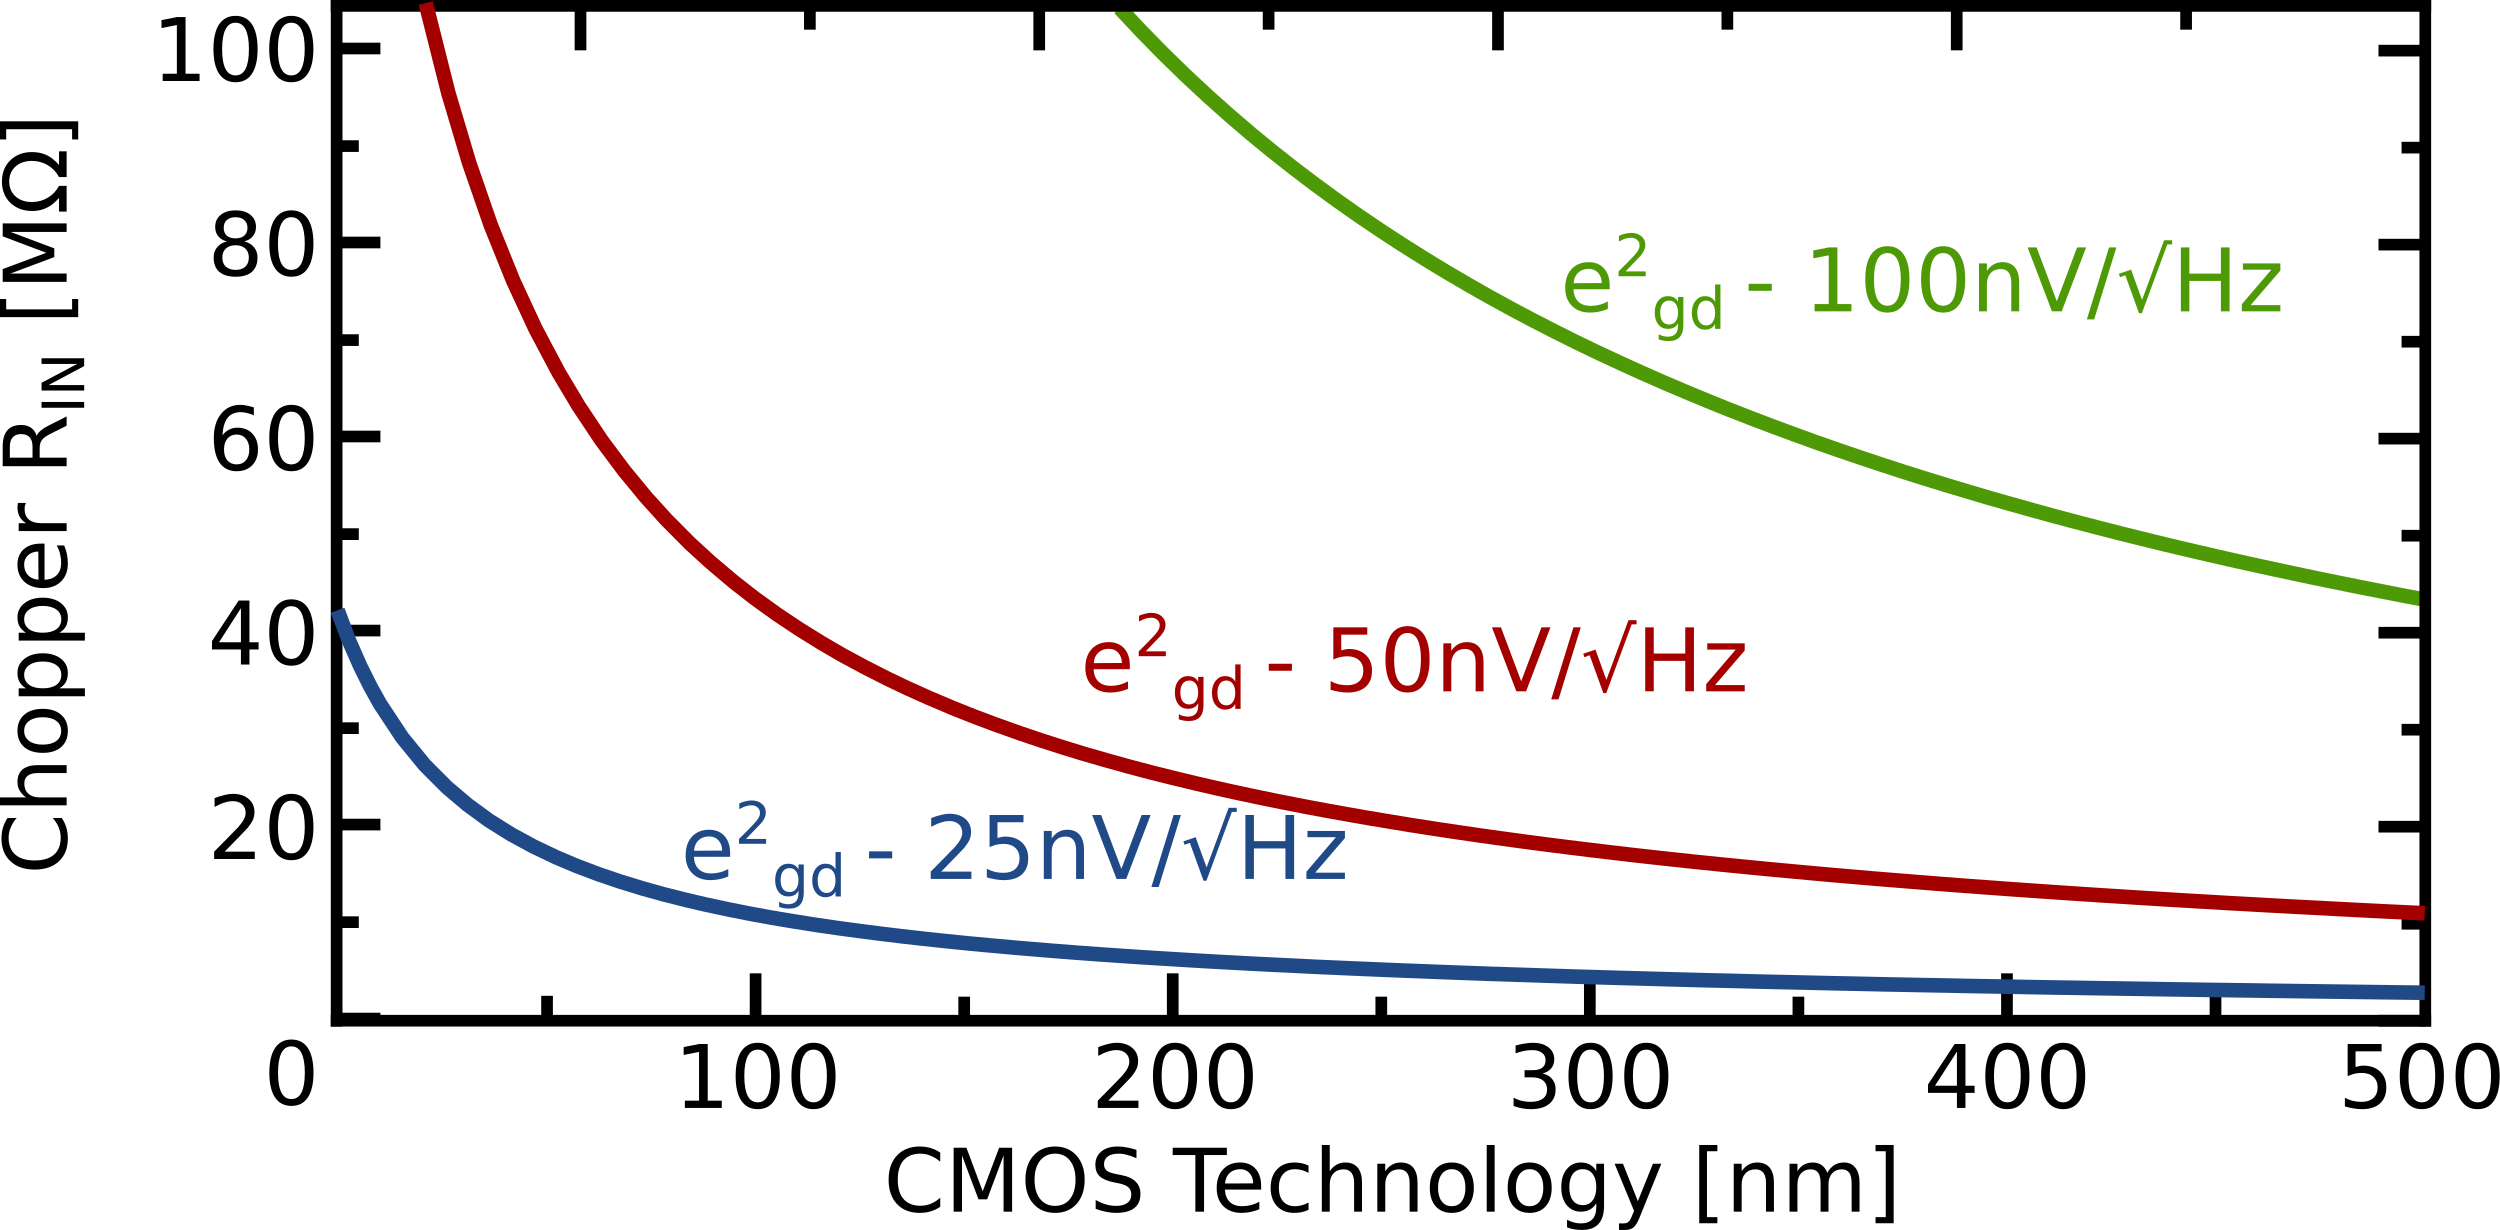 <?xml version="1.0" encoding="UTF-8"?>
<svg xmlns="http://www.w3.org/2000/svg" xmlns:xlink="http://www.w3.org/1999/xlink" width="256.562pt" height="126.22pt" viewBox="0 0 256.562 126.22" version="1.1">
<defs>
<g>
<symbol overflow="visible" id="glyph0-0">
<path style="stroke:none;" d="M 0.453 1.594 L 0.453 -6.344 L 4.953 -6.344 L 4.953 1.594 Z M 0.953 1.094 L 4.453 1.094 L 4.453 -5.844 L 0.953 -5.844 Z M 0.953 1.094 "/>
</symbol>
<symbol overflow="visible" id="glyph0-1">
<path style="stroke:none;" d="M 5.797 -6.062 L 5.797 -5.125 C 5.492 -5.395 5.172 -5.598 4.828 -5.734 C 4.492 -5.879 4.141 -5.953 3.766 -5.953 C 3.016 -5.953 2.438 -5.723 2.031 -5.266 C 1.633 -4.805 1.438 -4.145 1.438 -3.281 C 1.438 -2.414 1.633 -1.754 2.031 -1.297 C 2.438 -0.836 3.016 -0.609 3.766 -0.609 C 4.141 -0.609 4.492 -0.676 4.828 -0.812 C 5.172 -0.945 5.492 -1.156 5.797 -1.438 L 5.797 -0.5 C 5.484 -0.289 5.156 -0.133 4.812 -0.031 C 4.469 0.07 4.098 0.125 3.703 0.125 C 2.711 0.125 1.93 -0.176 1.359 -0.781 C 0.785 -1.395 0.5 -2.227 0.5 -3.281 C 0.5 -4.332 0.785 -5.16 1.359 -5.766 C 1.93 -6.379 2.711 -6.688 3.703 -6.688 C 4.098 -6.688 4.469 -6.633 4.812 -6.531 C 5.164 -6.426 5.492 -6.27 5.797 -6.062 Z M 5.797 -6.062 "/>
</symbol>
<symbol overflow="visible" id="glyph0-2">
<path style="stroke:none;" d="M 0.891 -6.562 L 2.203 -6.562 L 3.875 -2.094 L 5.562 -6.562 L 6.891 -6.562 L 6.891 0 L 6.016 0 L 6.016 -5.766 L 4.328 -1.266 L 3.438 -1.266 L 1.75 -5.766 L 1.75 0 L 0.891 0 Z M 0.891 -6.562 "/>
</symbol>
<symbol overflow="visible" id="glyph0-3">
<path style="stroke:none;" d="M 3.547 -5.953 C 2.898 -5.953 2.383 -5.711 2 -5.234 C 1.625 -4.754 1.438 -4.102 1.438 -3.281 C 1.438 -2.445 1.625 -1.789 2 -1.312 C 2.383 -0.832 2.898 -0.594 3.547 -0.594 C 4.191 -0.594 4.703 -0.832 5.078 -1.312 C 5.453 -1.789 5.641 -2.445 5.641 -3.281 C 5.641 -4.102 5.453 -4.754 5.078 -5.234 C 4.703 -5.711 4.191 -5.953 3.547 -5.953 Z M 3.547 -6.688 C 4.461 -6.688 5.195 -6.375 5.75 -5.75 C 6.301 -5.133 6.578 -4.312 6.578 -3.281 C 6.578 -2.238 6.301 -1.41 5.75 -0.797 C 5.195 -0.18 4.461 0.125 3.547 0.125 C 2.617 0.125 1.879 -0.18 1.328 -0.797 C 0.773 -1.41 0.5 -2.238 0.5 -3.281 C 0.5 -4.312 0.773 -5.133 1.328 -5.75 C 1.879 -6.375 2.617 -6.688 3.547 -6.688 Z M 3.547 -6.688 "/>
</symbol>
<symbol overflow="visible" id="glyph0-4">
<path style="stroke:none;" d="M 4.812 -6.344 L 4.812 -5.484 C 4.477 -5.641 4.16 -5.754 3.859 -5.828 C 3.566 -5.91 3.281 -5.953 3 -5.953 C 2.508 -5.953 2.133 -5.859 1.875 -5.672 C 1.613 -5.484 1.484 -5.219 1.484 -4.875 C 1.484 -4.582 1.57 -4.363 1.75 -4.219 C 1.926 -4.07 2.254 -3.953 2.734 -3.859 L 3.281 -3.75 C 3.938 -3.625 4.422 -3.398 4.734 -3.078 C 5.055 -2.766 5.219 -2.344 5.219 -1.812 C 5.219 -1.176 5.004 -0.691 4.578 -0.359 C 4.148 -0.035 3.523 0.125 2.703 0.125 C 2.391 0.125 2.055 0.086 1.703 0.016 C 1.359 -0.047 1 -0.148 0.625 -0.297 L 0.625 -1.203 C 0.977 -1.004 1.328 -0.852 1.672 -0.75 C 2.023 -0.645 2.367 -0.594 2.703 -0.594 C 3.203 -0.594 3.586 -0.691 3.859 -0.891 C 4.141 -1.086 4.281 -1.375 4.281 -1.75 C 4.281 -2.07 4.18 -2.32 3.984 -2.5 C 3.785 -2.676 3.461 -2.812 3.016 -2.906 L 2.469 -3.016 C 1.812 -3.148 1.332 -3.359 1.031 -3.641 C 0.738 -3.922 0.594 -4.312 0.594 -4.812 C 0.594 -5.383 0.797 -5.836 1.203 -6.172 C 1.609 -6.516 2.172 -6.688 2.891 -6.688 C 3.203 -6.688 3.516 -6.656 3.828 -6.594 C 4.148 -6.539 4.477 -6.457 4.812 -6.344 Z M 4.812 -6.344 "/>
</symbol>
<symbol overflow="visible" id="glyph0-5">
<path style="stroke:none;" d=""/>
</symbol>
<symbol overflow="visible" id="glyph0-6">
<path style="stroke:none;" d="M -0.031 -6.562 L 5.531 -6.562 L 5.531 -5.812 L 3.188 -5.812 L 3.188 0 L 2.297 0 L 2.297 -5.812 L -0.031 -5.812 Z M -0.031 -6.562 "/>
</symbol>
<symbol overflow="visible" id="glyph0-7">
<path style="stroke:none;" d="M 5.062 -2.656 L 5.062 -2.266 L 1.344 -2.266 C 1.375 -1.711 1.539 -1.289 1.844 -1 C 2.145 -0.707 2.562 -0.562 3.094 -0.562 C 3.406 -0.562 3.707 -0.598 4 -0.672 C 4.289 -0.742 4.582 -0.859 4.875 -1.016 L 4.875 -0.25 C 4.582 -0.125 4.281 -0.031 3.969 0.031 C 3.664 0.094 3.359 0.125 3.047 0.125 C 2.266 0.125 1.645 -0.102 1.188 -0.562 C 0.727 -1.02 0.5 -1.633 0.5 -2.406 C 0.5 -3.219 0.711 -3.859 1.141 -4.328 C 1.578 -4.805 2.164 -5.047 2.906 -5.047 C 3.57 -5.047 4.098 -4.832 4.484 -4.406 C 4.867 -3.977 5.062 -3.395 5.062 -2.656 Z M 4.25 -2.906 C 4.238 -3.344 4.113 -3.691 3.875 -3.953 C 3.633 -4.223 3.316 -4.359 2.922 -4.359 C 2.461 -4.359 2.098 -4.227 1.828 -3.969 C 1.555 -3.719 1.398 -3.359 1.359 -2.891 Z M 4.25 -2.906 "/>
</symbol>
<symbol overflow="visible" id="glyph0-8">
<path style="stroke:none;" d="M 4.391 -4.734 L 4.391 -3.984 C 4.16 -4.109 3.93 -4.203 3.703 -4.266 C 3.473 -4.328 3.238 -4.359 3 -4.359 C 2.477 -4.359 2.07 -4.191 1.781 -3.859 C 1.488 -3.523 1.344 -3.055 1.344 -2.453 C 1.344 -1.859 1.488 -1.395 1.781 -1.062 C 2.07 -0.727 2.477 -0.562 3 -0.562 C 3.238 -0.562 3.473 -0.594 3.703 -0.656 C 3.93 -0.719 4.16 -0.812 4.391 -0.938 L 4.391 -0.188 C 4.16 -0.082 3.926 -0.004 3.688 0.047 C 3.445 0.098 3.191 0.125 2.922 0.125 C 2.18 0.125 1.594 -0.102 1.156 -0.562 C 0.719 -1.031 0.5 -1.66 0.5 -2.453 C 0.5 -3.254 0.719 -3.883 1.156 -4.344 C 1.594 -4.812 2.195 -5.047 2.969 -5.047 C 3.219 -5.047 3.461 -5.02 3.703 -4.969 C 3.941 -4.914 4.172 -4.836 4.391 -4.734 Z M 4.391 -4.734 "/>
</symbol>
<symbol overflow="visible" id="glyph0-9">
<path style="stroke:none;" d="M 4.938 -2.969 L 4.938 0 L 4.125 0 L 4.125 -2.938 C 4.125 -3.406 4.035 -3.754 3.859 -3.984 C 3.68 -4.223 3.41 -4.344 3.047 -4.344 C 2.609 -4.344 2.258 -4.203 2 -3.922 C 1.75 -3.641 1.625 -3.258 1.625 -2.781 L 1.625 0 L 0.812 0 L 0.812 -6.844 L 1.625 -6.844 L 1.625 -4.156 C 1.82 -4.445 2.051 -4.664 2.312 -4.812 C 2.57 -4.969 2.875 -5.047 3.219 -5.047 C 3.781 -5.047 4.207 -4.867 4.5 -4.516 C 4.789 -4.16 4.938 -3.645 4.938 -2.969 Z M 4.938 -2.969 "/>
</symbol>
<symbol overflow="visible" id="glyph0-10">
<path style="stroke:none;" d="M 4.938 -2.969 L 4.938 0 L 4.125 0 L 4.125 -2.938 C 4.125 -3.406 4.035 -3.754 3.859 -3.984 C 3.68 -4.223 3.41 -4.344 3.047 -4.344 C 2.609 -4.344 2.258 -4.203 2 -3.922 C 1.75 -3.641 1.625 -3.258 1.625 -2.781 L 1.625 0 L 0.812 0 L 0.812 -4.922 L 1.625 -4.922 L 1.625 -4.156 C 1.82 -4.445 2.051 -4.664 2.312 -4.812 C 2.57 -4.969 2.875 -5.047 3.219 -5.047 C 3.781 -5.047 4.207 -4.867 4.5 -4.516 C 4.789 -4.16 4.938 -3.645 4.938 -2.969 Z M 4.938 -2.969 "/>
</symbol>
<symbol overflow="visible" id="glyph0-11">
<path style="stroke:none;" d="M 2.75 -4.359 C 2.32 -4.359 1.977 -4.188 1.719 -3.844 C 1.469 -3.508 1.344 -3.047 1.344 -2.453 C 1.344 -1.867 1.469 -1.406 1.719 -1.062 C 1.969 -0.727 2.312 -0.562 2.75 -0.562 C 3.188 -0.562 3.531 -0.727 3.781 -1.062 C 4.031 -1.406 4.156 -1.867 4.156 -2.453 C 4.156 -3.035 4.031 -3.5 3.781 -3.844 C 3.531 -4.188 3.188 -4.359 2.75 -4.359 Z M 2.75 -5.047 C 3.457 -5.047 4.008 -4.816 4.406 -4.359 C 4.812 -3.898 5.016 -3.266 5.016 -2.453 C 5.016 -1.648 4.812 -1.02 4.406 -0.562 C 4.008 -0.102 3.457 0.125 2.75 0.125 C 2.051 0.125 1.5 -0.102 1.094 -0.562 C 0.695 -1.02 0.5 -1.648 0.5 -2.453 C 0.5 -3.266 0.695 -3.898 1.094 -4.359 C 1.5 -4.816 2.051 -5.047 2.75 -5.047 Z M 2.75 -5.047 "/>
</symbol>
<symbol overflow="visible" id="glyph0-12">
<path style="stroke:none;" d="M 0.844 -6.844 L 1.656 -6.844 L 1.656 0 L 0.844 0 Z M 0.844 -6.844 "/>
</symbol>
<symbol overflow="visible" id="glyph0-13">
<path style="stroke:none;" d="M 4.094 -2.516 C 4.094 -3.098 3.969 -3.551 3.719 -3.875 C 3.477 -4.195 3.141 -4.359 2.703 -4.359 C 2.273 -4.359 1.938 -4.195 1.688 -3.875 C 1.445 -3.551 1.328 -3.098 1.328 -2.516 C 1.328 -1.93 1.445 -1.477 1.688 -1.156 C 1.938 -0.832 2.273 -0.672 2.703 -0.672 C 3.141 -0.672 3.477 -0.832 3.719 -1.156 C 3.969 -1.477 4.094 -1.93 4.094 -2.516 Z M 4.891 -0.609 C 4.891 0.223 4.703 0.844 4.328 1.25 C 3.961 1.664 3.395 1.875 2.625 1.875 C 2.344 1.875 2.078 1.852 1.828 1.812 C 1.578 1.77 1.332 1.703 1.094 1.609 L 1.094 0.828 C 1.332 0.953 1.566 1.047 1.797 1.109 C 2.023 1.172 2.258 1.203 2.5 1.203 C 3.031 1.203 3.426 1.062 3.688 0.781 C 3.957 0.508 4.094 0.094 4.094 -0.469 L 4.094 -0.859 C 3.926 -0.578 3.707 -0.363 3.438 -0.219 C 3.176 -0.07 2.867 0 2.516 0 C 1.91 0 1.422 -0.227 1.047 -0.688 C 0.68 -1.145 0.5 -1.754 0.5 -2.516 C 0.5 -3.273 0.68 -3.883 1.047 -4.344 C 1.422 -4.812 1.91 -5.047 2.516 -5.047 C 2.867 -5.047 3.176 -4.973 3.438 -4.828 C 3.707 -4.68 3.926 -4.461 4.094 -4.172 L 4.094 -4.922 L 4.891 -4.922 Z M 4.891 -0.609 "/>
</symbol>
<symbol overflow="visible" id="glyph0-14">
<path style="stroke:none;" d="M 2.891 0.453 C 2.66 1.047 2.438 1.43 2.219 1.609 C 2.008 1.785 1.723 1.875 1.359 1.875 L 0.719 1.875 L 0.719 1.203 L 1.188 1.203 C 1.406 1.203 1.578 1.145 1.703 1.031 C 1.828 0.926 1.961 0.68 2.109 0.297 L 2.266 -0.078 L 0.266 -4.922 L 1.125 -4.922 L 2.656 -1.078 L 4.203 -4.922 L 5.062 -4.922 Z M 2.891 0.453 "/>
</symbol>
<symbol overflow="visible" id="glyph0-15">
<path style="stroke:none;" d="M 0.781 -6.844 L 2.641 -6.844 L 2.641 -6.203 L 1.578 -6.203 L 1.578 0.562 L 2.641 0.562 L 2.641 1.188 L 0.781 1.188 Z M 0.781 -6.844 "/>
</symbol>
<symbol overflow="visible" id="glyph0-16">
<path style="stroke:none;" d="M 4.688 -3.984 C 4.883 -4.336 5.125 -4.602 5.406 -4.781 C 5.688 -4.957 6.02 -5.047 6.406 -5.047 C 6.914 -5.047 7.305 -4.863 7.578 -4.5 C 7.859 -4.145 8 -3.633 8 -2.969 L 8 0 L 7.188 0 L 7.188 -2.938 C 7.188 -3.414 7.102 -3.77 6.938 -4 C 6.77 -4.227 6.516 -4.344 6.172 -4.344 C 5.754 -4.344 5.422 -4.203 5.172 -3.922 C 4.93 -3.641 4.812 -3.258 4.812 -2.781 L 4.812 0 L 4 0 L 4 -2.938 C 4 -3.414 3.914 -3.77 3.75 -4 C 3.582 -4.227 3.328 -4.344 2.984 -4.344 C 2.566 -4.344 2.234 -4.203 1.984 -3.922 C 1.742 -3.641 1.625 -3.258 1.625 -2.781 L 1.625 0 L 0.812 0 L 0.812 -4.922 L 1.625 -4.922 L 1.625 -4.156 C 1.812 -4.457 2.035 -4.68 2.297 -4.828 C 2.555 -4.973 2.863 -5.047 3.219 -5.047 C 3.57 -5.047 3.875 -4.953 4.125 -4.766 C 4.375 -4.586 4.562 -4.328 4.688 -3.984 Z M 4.688 -3.984 "/>
</symbol>
<symbol overflow="visible" id="glyph0-17">
<path style="stroke:none;" d="M 2.734 -6.844 L 2.734 1.188 L 0.875 1.188 L 0.875 0.562 L 1.922 0.562 L 1.922 -6.203 L 0.875 -6.203 L 0.875 -6.844 Z M 2.734 -6.844 "/>
</symbol>
<symbol overflow="visible" id="glyph0-18">
<path style="stroke:none;" d="M 1.109 -0.75 L 2.562 -0.75 L 2.562 -5.75 L 0.984 -5.438 L 0.984 -6.25 L 2.562 -6.562 L 3.453 -6.562 L 3.453 -0.75 L 4.891 -0.75 L 4.891 0 L 1.109 0 Z M 1.109 -0.75 "/>
</symbol>
<symbol overflow="visible" id="glyph0-19">
<path style="stroke:none;" d="M 2.859 -5.984 C 2.398 -5.984 2.055 -5.754 1.828 -5.297 C 1.598 -4.848 1.484 -4.176 1.484 -3.281 C 1.484 -2.375 1.598 -1.695 1.828 -1.25 C 2.055 -0.801 2.398 -0.578 2.859 -0.578 C 3.316 -0.578 3.66 -0.801 3.891 -1.25 C 4.117 -1.695 4.234 -2.375 4.234 -3.281 C 4.234 -4.176 4.117 -4.848 3.891 -5.297 C 3.66 -5.754 3.316 -5.984 2.859 -5.984 Z M 2.859 -6.688 C 3.598 -6.688 4.16 -6.395 4.547 -5.812 C 4.93 -5.227 5.125 -4.383 5.125 -3.281 C 5.125 -2.176 4.93 -1.332 4.547 -0.75 C 4.16 -0.164 3.598 0.125 2.859 0.125 C 2.129 0.125 1.566 -0.164 1.172 -0.75 C 0.785 -1.332 0.594 -2.176 0.594 -3.281 C 0.594 -4.383 0.785 -5.227 1.172 -5.812 C 1.566 -6.395 2.129 -6.688 2.859 -6.688 Z M 2.859 -6.688 "/>
</symbol>
<symbol overflow="visible" id="glyph0-20">
<path style="stroke:none;" d="M 2.859 -3.109 C 2.441 -3.109 2.109 -2.992 1.859 -2.766 C 1.617 -2.547 1.5 -2.238 1.5 -1.844 C 1.5 -1.445 1.617 -1.133 1.859 -0.906 C 2.109 -0.688 2.441 -0.578 2.859 -0.578 C 3.285 -0.578 3.617 -0.688 3.859 -0.906 C 4.098 -1.133 4.219 -1.445 4.219 -1.844 C 4.219 -2.238 4.098 -2.547 3.859 -2.766 C 3.617 -2.992 3.285 -3.109 2.859 -3.109 Z M 1.969 -3.5 C 1.594 -3.594 1.297 -3.77 1.078 -4.031 C 0.867 -4.289 0.766 -4.609 0.766 -4.984 C 0.766 -5.504 0.953 -5.914 1.328 -6.219 C 1.703 -6.531 2.211 -6.688 2.859 -6.688 C 3.516 -6.688 4.023 -6.531 4.391 -6.219 C 4.766 -5.914 4.953 -5.504 4.953 -4.984 C 4.953 -4.609 4.844 -4.289 4.625 -4.031 C 4.414 -3.77 4.125 -3.594 3.75 -3.5 C 4.176 -3.395 4.508 -3.195 4.75 -2.906 C 4.988 -2.613 5.109 -2.258 5.109 -1.844 C 5.109 -1.207 4.914 -0.719 4.531 -0.375 C 4.145 -0.039 3.586 0.125 2.859 0.125 C 2.141 0.125 1.582 -0.039 1.188 -0.375 C 0.801 -0.719 0.609 -1.207 0.609 -1.844 C 0.609 -2.258 0.727 -2.613 0.969 -2.906 C 1.207 -3.195 1.539 -3.395 1.969 -3.5 Z M 1.641 -4.891 C 1.641 -4.555 1.742 -4.289 1.953 -4.094 C 2.172 -3.906 2.473 -3.812 2.859 -3.812 C 3.242 -3.812 3.539 -3.906 3.75 -4.094 C 3.969 -4.289 4.078 -4.555 4.078 -4.891 C 4.078 -5.234 3.969 -5.5 3.75 -5.688 C 3.539 -5.883 3.242 -5.984 2.859 -5.984 C 2.473 -5.984 2.172 -5.883 1.953 -5.688 C 1.742 -5.5 1.641 -5.234 1.641 -4.891 Z M 1.641 -4.891 "/>
</symbol>
<symbol overflow="visible" id="glyph0-21">
<path style="stroke:none;" d="M 3.406 -5.781 L 1.156 -2.281 L 3.406 -2.281 Z M 3.172 -6.562 L 4.281 -6.562 L 4.281 -2.281 L 5.219 -2.281 L 5.219 -1.547 L 4.281 -1.547 L 4.281 0 L 3.406 0 L 3.406 -1.547 L 0.438 -1.547 L 0.438 -2.406 Z M 3.172 -6.562 "/>
</symbol>
<symbol overflow="visible" id="glyph0-22">
<path style="stroke:none;" d="M 1.734 -0.75 L 4.828 -0.75 L 4.828 0 L 0.656 0 L 0.656 -0.75 C 1 -1.094 1.457 -1.555 2.031 -2.141 C 2.613 -2.734 2.984 -3.113 3.141 -3.281 C 3.422 -3.602 3.613 -3.875 3.719 -4.094 C 3.832 -4.32 3.891 -4.539 3.891 -4.75 C 3.891 -5.102 3.77 -5.391 3.531 -5.609 C 3.289 -5.828 2.973 -5.938 2.578 -5.938 C 2.297 -5.938 2 -5.883 1.688 -5.781 C 1.383 -5.688 1.055 -5.539 0.703 -5.344 L 0.703 -6.25 C 1.055 -6.383 1.391 -6.488 1.703 -6.562 C 2.016 -6.645 2.301 -6.688 2.562 -6.688 C 3.238 -6.688 3.781 -6.516 4.188 -6.172 C 4.594 -5.828 4.797 -5.375 4.797 -4.812 C 4.797 -4.539 4.742 -4.281 4.641 -4.031 C 4.535 -3.789 4.352 -3.508 4.094 -3.188 C 4.02 -3.102 3.785 -2.859 3.391 -2.453 C 2.992 -2.047 2.441 -1.477 1.734 -0.75 Z M 1.734 -0.75 "/>
</symbol>
<symbol overflow="visible" id="glyph0-23">
<path style="stroke:none;" d="M 2.969 -3.641 C 2.57 -3.641 2.254 -3.5 2.016 -3.219 C 1.785 -2.945 1.672 -2.578 1.672 -2.109 C 1.672 -1.629 1.785 -1.254 2.016 -0.984 C 2.254 -0.711 2.57 -0.578 2.969 -0.578 C 3.363 -0.578 3.676 -0.711 3.906 -0.984 C 4.145 -1.254 4.266 -1.629 4.266 -2.109 C 4.266 -2.578 4.145 -2.945 3.906 -3.219 C 3.676 -3.5 3.363 -3.641 2.969 -3.641 Z M 4.734 -6.422 L 4.734 -5.609 C 4.516 -5.711 4.289 -5.789 4.062 -5.844 C 3.832 -5.906 3.609 -5.938 3.391 -5.938 C 2.797 -5.938 2.344 -5.738 2.031 -5.344 C 1.727 -4.945 1.555 -4.348 1.516 -3.547 C 1.68 -3.797 1.895 -3.988 2.156 -4.125 C 2.414 -4.27 2.707 -4.344 3.031 -4.344 C 3.688 -4.344 4.203 -4.141 4.578 -3.734 C 4.961 -3.336 5.156 -2.797 5.156 -2.109 C 5.156 -1.43 4.957 -0.891 4.562 -0.484 C 4.164 -0.078 3.633 0.125 2.969 0.125 C 2.207 0.125 1.625 -0.164 1.219 -0.75 C 0.82 -1.332 0.625 -2.176 0.625 -3.281 C 0.625 -4.312 0.867 -5.133 1.359 -5.75 C 1.859 -6.375 2.52 -6.688 3.344 -6.688 C 3.57 -6.688 3.797 -6.66 4.016 -6.609 C 4.242 -6.566 4.484 -6.504 4.734 -6.422 Z M 4.734 -6.422 "/>
</symbol>
<symbol overflow="visible" id="glyph0-24">
<path style="stroke:none;" d="M 3.656 -3.531 C 4.082 -3.445 4.41 -3.258 4.641 -2.969 C 4.879 -2.688 5 -2.332 5 -1.906 C 5 -1.258 4.773 -0.758 4.328 -0.406 C 3.891 -0.051 3.258 0.125 2.438 0.125 C 2.164 0.125 1.883 0.098 1.594 0.047 C 1.301 -0.004 1 -0.086 0.688 -0.203 L 0.688 -1.062 C 0.938 -0.914 1.207 -0.805 1.5 -0.734 C 1.789 -0.66 2.094 -0.625 2.406 -0.625 C 2.969 -0.625 3.395 -0.734 3.688 -0.953 C 3.977 -1.172 4.125 -1.488 4.125 -1.906 C 4.125 -2.289 3.988 -2.594 3.719 -2.812 C 3.445 -3.031 3.066 -3.141 2.578 -3.141 L 1.812 -3.141 L 1.812 -3.875 L 2.625 -3.875 C 3.062 -3.875 3.395 -3.957 3.625 -4.125 C 3.852 -4.301 3.969 -4.555 3.969 -4.891 C 3.969 -5.223 3.848 -5.477 3.609 -5.656 C 3.367 -5.844 3.023 -5.938 2.578 -5.938 C 2.336 -5.938 2.078 -5.91 1.797 -5.859 C 1.523 -5.805 1.223 -5.723 0.891 -5.609 L 0.891 -6.406 C 1.223 -6.5 1.535 -6.566 1.828 -6.609 C 2.117 -6.66 2.395 -6.688 2.656 -6.688 C 3.332 -6.688 3.867 -6.531 4.266 -6.219 C 4.66 -5.914 4.859 -5.504 4.859 -4.984 C 4.859 -4.617 4.754 -4.312 4.547 -4.062 C 4.336 -3.812 4.039 -3.633 3.656 -3.531 Z M 3.656 -3.531 "/>
</symbol>
<symbol overflow="visible" id="glyph0-25">
<path style="stroke:none;" d="M 0.969 -6.562 L 4.453 -6.562 L 4.453 -5.812 L 1.781 -5.812 L 1.781 -4.203 C 1.914 -4.242 2.047 -4.273 2.172 -4.297 C 2.297 -4.328 2.426 -4.344 2.562 -4.344 C 3.289 -4.344 3.867 -4.141 4.297 -3.734 C 4.723 -3.336 4.938 -2.797 4.938 -2.109 C 4.938 -1.398 4.719 -0.848 4.281 -0.453 C 3.844 -0.066 3.223 0.125 2.422 0.125 C 2.148 0.125 1.867 0.098 1.578 0.047 C 1.297 0.004 1 -0.062 0.688 -0.156 L 0.688 -1.047 C 0.957 -0.898 1.234 -0.789 1.516 -0.719 C 1.797 -0.656 2.094 -0.625 2.406 -0.625 C 2.914 -0.625 3.316 -0.754 3.609 -1.016 C 3.898 -1.285 4.047 -1.648 4.047 -2.109 C 4.047 -2.566 3.898 -2.926 3.609 -3.188 C 3.316 -3.457 2.914 -3.594 2.406 -3.594 C 2.164 -3.594 1.926 -3.566 1.688 -3.516 C 1.457 -3.461 1.219 -3.379 0.969 -3.266 Z M 0.969 -6.562 "/>
</symbol>
<symbol overflow="visible" id="glyph0-26">
<path style="stroke:none;" d="M 0.438 -2.828 L 2.812 -2.828 L 2.812 -2.109 L 0.438 -2.109 Z M 0.438 -2.828 "/>
</symbol>
<symbol overflow="visible" id="glyph0-27">
<path style="stroke:none;" d="M 2.578 0 L 0.078 -6.562 L 1 -6.562 L 3.078 -1.031 L 5.156 -6.562 L 6.078 -6.562 L 3.578 0 Z M 2.578 0 "/>
</symbol>
<symbol overflow="visible" id="glyph0-28">
<path style="stroke:none;" d="M 2.281 -6.562 L 3.031 -6.562 L 0.75 0.828 L 0 0.828 Z M 2.281 -6.562 "/>
</symbol>
<symbol overflow="visible" id="glyph0-29">
<path style="stroke:none;" d="M 0.891 -6.562 L 1.766 -6.562 L 1.766 -3.875 L 5 -3.875 L 5 -6.562 L 5.891 -6.562 L 5.891 0 L 5 0 L 5 -3.125 L 1.766 -3.125 L 1.766 0 L 0.891 0 Z M 0.891 -6.562 "/>
</symbol>
<symbol overflow="visible" id="glyph0-30">
<path style="stroke:none;" d="M 0.5 -4.922 L 4.344 -4.922 L 4.344 -4.188 L 1.297 -0.641 L 4.344 -0.641 L 4.344 0 L 0.391 0 L 0.391 -0.734 L 3.422 -4.281 L 0.5 -4.281 Z M 0.5 -4.922 "/>
</symbol>
<symbol overflow="visible" id="glyph1-0">
<path style="stroke:none;" d="M 1.594 -0.453 L -6.344 -0.453 L -6.344 -4.953 L 1.594 -4.953 Z M 1.094 -0.953 L 1.094 -4.453 L -5.844 -4.453 L -5.844 -0.953 Z M 1.094 -0.953 "/>
</symbol>
<symbol overflow="visible" id="glyph1-1">
<path style="stroke:none;" d="M -6.062 -5.797 L -5.125 -5.797 C -5.395 -5.492 -5.598 -5.172 -5.734 -4.828 C -5.879 -4.492 -5.953 -4.141 -5.953 -3.766 C -5.953 -3.016 -5.723 -2.438 -5.266 -2.031 C -4.805 -1.633 -4.145 -1.438 -3.281 -1.438 C -2.414 -1.438 -1.754 -1.633 -1.297 -2.031 C -0.836 -2.438 -0.609 -3.016 -0.609 -3.766 C -0.609 -4.141 -0.676 -4.492 -0.812 -4.828 C -0.945 -5.172 -1.156 -5.492 -1.438 -5.797 L -0.5 -5.797 C -0.289 -5.484 -0.133 -5.156 -0.031 -4.812 C 0.07 -4.469 0.125 -4.098 0.125 -3.703 C 0.125 -2.711 -0.176 -1.93 -0.781 -1.359 C -1.395 -0.785 -2.227 -0.5 -3.281 -0.5 C -4.332 -0.5 -5.16 -0.785 -5.766 -1.359 C -6.379 -1.93 -6.688 -2.711 -6.688 -3.703 C -6.688 -4.098 -6.633 -4.469 -6.531 -4.812 C -6.426 -5.164 -6.27 -5.492 -6.062 -5.797 Z M -6.062 -5.797 "/>
</symbol>
<symbol overflow="visible" id="glyph1-2">
<path style="stroke:none;" d="M -2.969 -4.938 L 0 -4.938 L 0 -4.125 L -2.938 -4.125 C -3.406 -4.125 -3.754 -4.035 -3.984 -3.859 C -4.223 -3.68 -4.344 -3.41 -4.344 -3.047 C -4.344 -2.609 -4.203 -2.258 -3.922 -2 C -3.641 -1.75 -3.258 -1.625 -2.781 -1.625 L 0 -1.625 L 0 -0.812 L -6.844 -0.812 L -6.844 -1.625 L -4.156 -1.625 C -4.445 -1.82 -4.664 -2.051 -4.812 -2.312 C -4.969 -2.57 -5.047 -2.875 -5.047 -3.219 C -5.047 -3.781 -4.867 -4.207 -4.516 -4.5 C -4.16 -4.789 -3.645 -4.938 -2.969 -4.938 Z M -2.969 -4.938 "/>
</symbol>
<symbol overflow="visible" id="glyph1-3">
<path style="stroke:none;" d="M -4.359 -2.75 C -4.359 -2.32 -4.188 -1.977 -3.844 -1.719 C -3.508 -1.469 -3.047 -1.344 -2.453 -1.344 C -1.867 -1.344 -1.406 -1.469 -1.062 -1.719 C -0.727 -1.969 -0.562 -2.312 -0.562 -2.75 C -0.562 -3.188 -0.727 -3.531 -1.062 -3.781 C -1.406 -4.031 -1.867 -4.156 -2.453 -4.156 C -3.035 -4.156 -3.5 -4.031 -3.844 -3.781 C -4.188 -3.531 -4.359 -3.188 -4.359 -2.75 Z M -5.047 -2.75 C -5.047 -3.457 -4.816 -4.008 -4.359 -4.406 C -3.898 -4.812 -3.266 -5.016 -2.453 -5.016 C -1.648 -5.016 -1.02 -4.812 -0.562 -4.406 C -0.102 -4.008 0.125 -3.457 0.125 -2.75 C 0.125 -2.051 -0.102 -1.5 -0.562 -1.094 C -1.02 -0.695 -1.648 -0.5 -2.453 -0.5 C -3.266 -0.5 -3.898 -0.695 -4.359 -1.094 C -4.816 -1.5 -5.047 -2.051 -5.047 -2.75 Z M -5.047 -2.75 "/>
</symbol>
<symbol overflow="visible" id="glyph1-4">
<path style="stroke:none;" d="M -0.734 -1.625 L 1.875 -1.625 L 1.875 -0.812 L -4.922 -0.812 L -4.922 -1.625 L -4.172 -1.625 C -4.461 -1.801 -4.68 -2.016 -4.828 -2.266 C -4.973 -2.523 -5.047 -2.836 -5.047 -3.203 C -5.047 -3.797 -4.805 -4.281 -4.328 -4.656 C -3.848 -5.031 -3.223 -5.219 -2.453 -5.219 C -1.68 -5.219 -1.055 -5.031 -0.578 -4.656 C -0.109 -4.281 0.125 -3.797 0.125 -3.203 C 0.125 -2.836 0.055 -2.523 -0.078 -2.266 C -0.223 -2.016 -0.441 -1.801 -0.734 -1.625 Z M -2.453 -4.375 C -3.047 -4.375 -3.508 -4.25 -3.844 -4 C -4.188 -3.758 -4.359 -3.426 -4.359 -3 C -4.359 -2.57 -4.188 -2.234 -3.844 -1.984 C -3.508 -1.742 -3.047 -1.625 -2.453 -1.625 C -1.859 -1.625 -1.391 -1.742 -1.047 -1.984 C -0.711 -2.234 -0.547 -2.57 -0.547 -3 C -0.547 -3.426 -0.711 -3.758 -1.047 -4 C -1.391 -4.25 -1.859 -4.375 -2.453 -4.375 Z M -2.453 -4.375 "/>
</symbol>
<symbol overflow="visible" id="glyph1-5">
<path style="stroke:none;" d="M -2.656 -5.062 L -2.266 -5.062 L -2.266 -1.344 C -1.711 -1.375 -1.289 -1.539 -1 -1.844 C -0.707 -2.145 -0.562 -2.562 -0.562 -3.094 C -0.562 -3.406 -0.598 -3.707 -0.672 -4 C -0.742 -4.289 -0.859 -4.582 -1.016 -4.875 L -0.25 -4.875 C -0.125 -4.582 -0.031 -4.281 0.031 -3.969 C 0.094 -3.664 0.125 -3.359 0.125 -3.047 C 0.125 -2.266 -0.102 -1.645 -0.562 -1.188 C -1.02 -0.727 -1.633 -0.5 -2.406 -0.5 C -3.219 -0.5 -3.859 -0.711 -4.328 -1.141 C -4.805 -1.578 -5.047 -2.164 -5.047 -2.906 C -5.047 -3.57 -4.832 -4.098 -4.406 -4.484 C -3.977 -4.867 -3.395 -5.062 -2.656 -5.062 Z M -2.906 -4.25 C -3.344 -4.238 -3.691 -4.113 -3.953 -3.875 C -4.223 -3.633 -4.359 -3.316 -4.359 -2.922 C -4.359 -2.461 -4.227 -2.098 -3.969 -1.828 C -3.719 -1.555 -3.359 -1.398 -2.891 -1.359 Z M -2.906 -4.25 "/>
</symbol>
<symbol overflow="visible" id="glyph1-6">
<path style="stroke:none;" d="M -4.172 -3.703 C -4.223 -3.609 -4.258 -3.508 -4.281 -3.406 C -4.301 -3.301 -4.312 -3.18 -4.312 -3.047 C -4.312 -2.586 -4.16 -2.234 -3.859 -1.984 C -3.566 -1.742 -3.145 -1.625 -2.594 -1.625 L 0 -1.625 L 0 -0.812 L -4.922 -0.812 L -4.922 -1.625 L -4.156 -1.625 C -4.457 -1.801 -4.68 -2.023 -4.828 -2.297 C -4.973 -2.566 -5.047 -2.895 -5.047 -3.281 C -5.047 -3.344 -5.039 -3.406 -5.031 -3.469 C -5.02 -3.539 -5.008 -3.617 -5 -3.703 Z M -4.172 -3.703 "/>
</symbol>
<symbol overflow="visible" id="glyph1-7">
<path style="stroke:none;" d=""/>
</symbol>
<symbol overflow="visible" id="glyph1-8">
<path style="stroke:none;" d="M -3.078 -4 C -3.016 -4.188 -2.875 -4.367 -2.656 -4.547 C -2.445 -4.734 -2.16 -4.914 -1.797 -5.094 L 0 -6 L 0 -5.047 L -1.688 -4.203 C -2.125 -3.984 -2.41 -3.77 -2.547 -3.562 C -2.691 -3.363 -2.766 -3.086 -2.766 -2.734 L -2.766 -1.766 L 0 -1.766 L 0 -0.891 L -6.562 -0.891 L -6.562 -2.891 C -6.562 -3.641 -6.406 -4.195 -6.094 -4.562 C -5.781 -4.938 -5.305 -5.125 -4.672 -5.125 C -4.254 -5.125 -3.91 -5.023 -3.641 -4.828 C -3.367 -4.641 -3.18 -4.363 -3.078 -4 Z M -5.828 -1.766 L -3.5 -1.766 L -3.5 -2.891 C -3.5 -3.316 -3.598 -3.641 -3.797 -3.859 C -3.992 -4.078 -4.285 -4.188 -4.672 -4.188 C -5.055 -4.188 -5.344 -4.078 -5.531 -3.859 C -5.727 -3.641 -5.828 -3.316 -5.828 -2.891 Z M -5.828 -1.766 "/>
</symbol>
<symbol overflow="visible" id="glyph1-9">
<path style="stroke:none;" d="M -6.844 -0.781 L -6.844 -2.641 L -6.203 -2.641 L -6.203 -1.578 L 0.562 -1.578 L 0.562 -2.641 L 1.188 -2.641 L 1.188 -0.781 Z M -6.844 -0.781 "/>
</symbol>
<symbol overflow="visible" id="glyph1-10">
<path style="stroke:none;" d="M -6.562 -0.891 L -6.562 -2.203 L -2.094 -3.875 L -6.562 -5.562 L -6.562 -6.891 L 0 -6.891 L 0 -6.016 L -5.766 -6.016 L -1.266 -4.328 L -1.266 -3.438 L -5.766 -1.75 L 0 -1.75 L 0 -0.891 Z M -6.562 -0.891 "/>
</symbol>
<symbol overflow="visible" id="glyph1-11">
<path style="stroke:none;" d="M -6.844 -2.734 L 1.188 -2.734 L 1.188 -0.875 L 0.562 -0.875 L 0.562 -1.922 L -6.203 -1.922 L -6.203 -0.875 L -6.844 -0.875 Z M -6.844 -2.734 "/>
</symbol>
<symbol overflow="visible" id="glyph2-0">
<path style="stroke:none;" d="M 1.062 -0.297 L -4.234 -0.297 L -4.234 -3.297 L 1.062 -3.297 Z M 0.734 -0.641 L 0.734 -2.969 L -3.891 -2.969 L -3.891 -0.641 Z M 0.734 -0.641 "/>
</symbol>
<symbol overflow="visible" id="glyph2-1">
<path style="stroke:none;" d="M -4.375 -0.594 L -4.375 -1.188 L 0 -1.188 L 0 -0.594 Z M -4.375 -0.594 "/>
</symbol>
<symbol overflow="visible" id="glyph2-2">
<path style="stroke:none;" d="M -4.375 -0.594 L -4.375 -1.391 L -0.719 -3.328 L -4.375 -3.328 L -4.375 -3.906 L 0 -3.906 L 0 -3.109 L -3.656 -1.156 L 0 -1.156 L 0 -0.594 Z M -4.375 -0.594 "/>
</symbol>
<symbol overflow="visible" id="glyph3-0">
<path style="stroke:none;" d="M 1.594 -0.453 L -6.344 -0.453 L -6.344 -4.953 L 1.594 -4.953 Z M 1.094 -0.953 L 1.094 -4.453 L -5.844 -4.453 L -5.844 -0.953 Z M 1.094 -0.953 "/>
</symbol>
<symbol overflow="visible" id="glyph3-1">
<path style="stroke:none;" d="M -0.781 -6.531 L 0 -6.531 L 0 -3.891 L -0.781 -3.891 C -1.062 -4.41 -1.445 -4.816 -1.938 -5.109 C -2.426 -5.398 -2.969 -5.547 -3.562 -5.547 C -4.258 -5.547 -4.82 -5.352 -5.25 -4.969 C -5.676 -4.582 -5.891 -4.07 -5.891 -3.438 C -5.891 -2.801 -5.676 -2.289 -5.25 -1.906 C -4.82 -1.52 -4.258 -1.328 -3.562 -1.328 C -2.969 -1.328 -2.426 -1.473 -1.938 -1.766 C -1.445 -2.055 -1.062 -2.461 -0.781 -2.984 L 0 -2.984 L 0 -0.344 L -0.781 -0.344 L -0.781 -1.75 C -1.188 -1.281 -1.609 -0.941 -2.047 -0.734 C -2.484 -0.516 -2.973 -0.406 -3.516 -0.406 C -4.441 -0.406 -5.195 -0.688 -5.781 -1.25 C -6.352 -1.812 -6.641 -2.539 -6.641 -3.438 C -6.641 -4.32 -6.352 -5.047 -5.781 -5.609 C -5.195 -6.172 -4.457 -6.453 -3.562 -6.453 C -2.988 -6.453 -2.484 -6.348 -2.047 -6.141 C -1.617 -5.941 -1.195 -5.602 -0.781 -5.125 Z M -0.781 -6.531 "/>
</symbol>
<symbol overflow="visible" id="glyph4-0">
<path style="stroke:none;" d="M 0.297 1.062 L 0.297 -4.234 L 3.297 -4.234 L 3.297 1.062 Z M 0.641 0.734 L 2.969 0.734 L 2.969 -3.891 L 0.641 -3.891 Z M 0.641 0.734 "/>
</symbol>
<symbol overflow="visible" id="glyph4-1">
<path style="stroke:none;" d="M 1.156 -0.5 L 3.219 -0.5 L 3.219 0 L 0.438 0 L 0.438 -0.5 C 0.664 -0.727 0.973 -1.035 1.359 -1.422 C 1.742 -1.816 1.988 -2.07 2.094 -2.188 C 2.281 -2.406 2.41 -2.586 2.484 -2.734 C 2.555 -2.879 2.594 -3.023 2.594 -3.172 C 2.594 -3.398 2.508 -3.586 2.344 -3.734 C 2.188 -3.879 1.977 -3.953 1.719 -3.953 C 1.531 -3.953 1.332 -3.922 1.125 -3.859 C 0.926 -3.797 0.707 -3.695 0.469 -3.562 L 0.469 -4.156 C 0.707 -4.258 0.93 -4.332 1.141 -4.375 C 1.348 -4.426 1.535 -4.453 1.703 -4.453 C 2.16 -4.453 2.52 -4.336 2.781 -4.109 C 3.051 -3.891 3.188 -3.586 3.188 -3.203 C 3.188 -3.023 3.148 -2.852 3.078 -2.688 C 3.016 -2.531 2.895 -2.344 2.719 -2.125 C 2.676 -2.07 2.52 -1.91 2.25 -1.641 C 1.988 -1.367 1.625 -0.988 1.156 -0.5 Z M 1.156 -0.5 "/>
</symbol>
<symbol overflow="visible" id="glyph4-2">
<path style="stroke:none;" d="M 2.719 -1.672 C 2.719 -2.066 2.633 -2.367 2.469 -2.578 C 2.312 -2.797 2.094 -2.906 1.812 -2.906 C 1.52 -2.906 1.289 -2.797 1.125 -2.578 C 0.969 -2.367 0.891 -2.066 0.891 -1.672 C 0.891 -1.285 0.969 -0.984 1.125 -0.766 C 1.289 -0.555 1.52 -0.453 1.812 -0.453 C 2.094 -0.453 2.312 -0.555 2.469 -0.766 C 2.633 -0.984 2.719 -1.285 2.719 -1.672 Z M 3.266 -0.406 C 3.266 0.156 3.141 0.57 2.891 0.844 C 2.641 1.113 2.258 1.25 1.75 1.25 C 1.562 1.25 1.383 1.234 1.219 1.203 C 1.051 1.172 0.891 1.129 0.734 1.078 L 0.734 0.547 C 0.891 0.641 1.039 0.703 1.188 0.734 C 1.344 0.773 1.504 0.797 1.672 0.797 C 2.023 0.797 2.285 0.703 2.453 0.516 C 2.629 0.336 2.719 0.062 2.719 -0.312 L 2.719 -0.578 C 2.613 -0.379 2.473 -0.234 2.297 -0.141 C 2.117 -0.047 1.91 0 1.672 0 C 1.266 0 0.938 -0.148 0.688 -0.453 C 0.445 -0.766 0.328 -1.172 0.328 -1.672 C 0.328 -2.18 0.445 -2.586 0.688 -2.891 C 0.938 -3.203 1.266 -3.359 1.672 -3.359 C 1.91 -3.359 2.117 -3.312 2.297 -3.219 C 2.473 -3.125 2.613 -2.977 2.719 -2.781 L 2.719 -3.281 L 3.266 -3.281 Z M 3.266 -0.406 "/>
</symbol>
<symbol overflow="visible" id="glyph4-3">
<path style="stroke:none;" d="M 2.719 -2.781 L 2.719 -4.562 L 3.266 -4.562 L 3.266 0 L 2.719 0 L 2.719 -0.5 C 2.613 -0.301 2.473 -0.156 2.297 -0.062 C 2.117 0.031 1.91 0.078 1.672 0.078 C 1.273 0.078 0.953 -0.078 0.703 -0.391 C 0.453 -0.703 0.328 -1.117 0.328 -1.641 C 0.328 -2.148 0.453 -2.562 0.703 -2.875 C 0.953 -3.195 1.273 -3.359 1.672 -3.359 C 1.91 -3.359 2.117 -3.312 2.297 -3.219 C 2.473 -3.125 2.613 -2.977 2.719 -2.781 Z M 0.891 -1.641 C 0.891 -1.242 0.969 -0.93 1.125 -0.703 C 1.289 -0.473 1.52 -0.359 1.812 -0.359 C 2.094 -0.359 2.312 -0.473 2.469 -0.703 C 2.633 -0.93 2.719 -1.242 2.719 -1.641 C 2.719 -2.035 2.633 -2.344 2.469 -2.562 C 2.312 -2.789 2.094 -2.906 1.812 -2.906 C 1.52 -2.906 1.289 -2.789 1.125 -2.562 C 0.969 -2.344 0.891 -2.035 0.891 -1.641 Z M 0.891 -1.641 "/>
</symbol>
<symbol overflow="visible" id="glyph4-4">
<path style="stroke:none;" d=""/>
</symbol>
<symbol overflow="visible" id="glyph5-0">
<path style="stroke:none;" d="M 0.453 1.594 L 0.453 -6.344 L 4.953 -6.344 L 4.953 1.594 Z M 0.953 1.094 L 4.453 1.094 L 4.453 -5.844 L 0.953 -5.844 Z M 0.953 1.094 "/>
</symbol>
<symbol overflow="visible" id="glyph5-1">
<path style="stroke:none;" d="M 4.906 -7.297 L 5.734 -7.297 L 5.734 -6.875 L 5.234 -6.875 L 2.625 0.188 L 2.328 0.188 L 0.922 -3.703 L 0.375 -3.5 L 0.266 -3.859 L 1.516 -4.281 L 2.641 -1.172 Z M 4.906 -7.297 "/>
</symbol>
</g>
<clipPath id="clip1">
  <path d="M 124 117 L 183 117 L 183 126.219 L 124 126.219 Z M 124 117 "/>
</clipPath>
<clipPath id="clip2">
  <path d="M 240 107 L 256.562 107 L 256.562 114 L 240 114 Z M 240 107 "/>
</clipPath>
</defs>
<g id="surface1">
<path style="fill:none;stroke-width:1.5;stroke-linecap:butt;stroke-linejoin:round;stroke:rgb(30.588%,60.391%,2.353%);stroke-opacity:1;stroke-miterlimit:10;" d="M 114.906 0.844 L 117.16 3.246 L 119.363 5.492 L 121.668 7.742 L 123.891 9.809 L 126.164 11.836 L 128.41 13.762 L 130.484 15.465 L 132.855 17.336 L 134.98 18.945 L 137.238 20.594 L 139.406 22.117 L 141.812 23.746 L 143.895 25.102 L 146.258 26.59 L 148.41 27.898 L 150.766 29.277 L 152.797 30.43 L 155.109 31.699 L 157.344 32.883 L 159.582 34.031 L 161.809 35.141 L 163.949 36.172 L 166.262 37.25 L 168.465 38.25 L 170.781 39.27 L 172.887 40.168 L 175.203 41.129 L 177.426 42.027 L 179.641 42.891 L 181.961 43.773 L 184.094 44.562 L 186.277 45.355 L 188.684 46.199 L 190.871 46.941 L 193.105 47.688 L 195.371 48.426 L 197.461 49.086 L 199.691 49.77 L 201.895 50.434 L 204.258 51.133 L 206.348 51.727 L 208.746 52.398 L 210.918 52.996 L 213.066 53.566 L 215.375 54.168 L 217.695 54.762 L 219.801 55.285 L 222.043 55.836 L 224.23 56.355 L 226.602 56.906 L 228.648 57.379 L 231.004 57.902 L 233.223 58.387 L 235.41 58.855 L 237.609 59.32 L 239.844 59.777 L 242.219 60.258 L 244.391 60.684 L 246.543 61.105 L 248.836 61.539 "/>
<g style="fill:rgb(0%,0%,0%);fill-opacity:1;">
  <use xlink:href="#glyph0-1" x="90.694" y="124.348"/>
  <use xlink:href="#glyph0-2" x="96.976" y="124.348"/>
  <use xlink:href="#glyph0-3" x="104.734" y="124.348"/>
  <use xlink:href="#glyph0-4" x="111.817" y="124.348"/>
  <use xlink:href="#glyph0-5" x="117.523" y="124.348"/>
  <use xlink:href="#glyph0-6" x="120.376" y="124.348"/>
</g>
<g clip-path="url(#clip1)" clip-rule="nonzero">
<g style="fill:rgb(0%,0%,0%);fill-opacity:1;">
  <use xlink:href="#glyph0-7" x="124.363" y="124.348"/>
  <use xlink:href="#glyph0-8" x="129.898" y="124.348"/>
  <use xlink:href="#glyph0-9" x="134.839" y="124.348"/>
  <use xlink:href="#glyph0-10" x="140.536" y="124.348"/>
  <use xlink:href="#glyph0-11" x="146.233" y="124.348"/>
  <use xlink:href="#glyph0-12" x="151.732" y="124.348"/>
  <use xlink:href="#glyph0-11" x="154.225" y="124.348"/>
  <use xlink:href="#glyph0-13" x="159.724" y="124.348"/>
  <use xlink:href="#glyph0-14" x="165.43" y="124.348"/>
  <use xlink:href="#glyph0-5" x="170.749" y="124.348"/>
  <use xlink:href="#glyph0-15" x="173.602" y="124.348"/>
  <use xlink:href="#glyph0-10" x="177.112" y="124.348"/>
</g>
</g>
<g style="fill:rgb(0%,0%,0%);fill-opacity:1;">
  <use xlink:href="#glyph0-16" x="182.836" y="124.348"/>
  <use xlink:href="#glyph0-17" x="191.602" y="124.348"/>
</g>
<g style="fill:rgb(0%,0%,0%);fill-opacity:1;">
  <use xlink:href="#glyph1-1" x="6.838" y="89.741"/>
  <use xlink:href="#glyph1-2" x="6.838" y="83.459"/>
  <use xlink:href="#glyph1-3" x="6.838" y="77.762"/>
  <use xlink:href="#glyph1-4" x="6.838" y="72.263"/>
  <use xlink:href="#glyph1-4" x="6.838" y="66.557"/>
  <use xlink:href="#glyph1-5" x="6.838" y="60.851"/>
  <use xlink:href="#glyph1-6" x="6.838" y="55.316"/>
  <use xlink:href="#glyph1-7" x="6.838" y="51.617"/>
</g>
<g style="fill:rgb(0%,0%,0%);fill-opacity:1;">
  <use xlink:href="#glyph1-8" x="6.838" y="48.737"/>
</g>
<g style="fill:rgb(0%,0%,0%);fill-opacity:1;">
  <use xlink:href="#glyph2-1" x="8.638" y="42.439"/>
  <use xlink:href="#glyph2-2" x="8.638" y="40.675"/>
</g>
<g style="fill:rgb(0%,0%,0%);fill-opacity:1;">
  <use xlink:href="#glyph1-7" x="6.838" y="36.181"/>
  <use xlink:href="#glyph1-9" x="6.838" y="33.328"/>
  <use xlink:href="#glyph1-10" x="6.838" y="29.818"/>
</g>
<g style="fill:rgb(0%,0%,0%);fill-opacity:1;">
  <use xlink:href="#glyph3-1" x="6.838" y="22.06"/>
</g>
<g style="fill:rgb(0%,0%,0%);fill-opacity:1;">
  <use xlink:href="#glyph1-11" x="6.838" y="15.184"/>
</g>
<path style="fill:none;stroke-width:1.2;stroke-linecap:butt;stroke-linejoin:round;stroke:rgb(0%,0%,0%);stroke-opacity:1;stroke-miterlimit:10;" d="M 77.543 99.887 L 77.543 104.688 "/>
<path style="fill:none;stroke-width:1.2;stroke-linecap:butt;stroke-linejoin:round;stroke:rgb(0%,0%,0%);stroke-opacity:1;stroke-miterlimit:10;" d="M 98.949 102.285 L 98.949 104.688 "/>
<path style="fill:none;stroke-width:1.2;stroke-linecap:butt;stroke-linejoin:round;stroke:rgb(0%,0%,0%);stroke-opacity:1;stroke-miterlimit:10;" d="M 120.352 99.887 L 120.352 104.688 "/>
<path style="fill:none;stroke-width:1.2;stroke-linecap:butt;stroke-linejoin:round;stroke:rgb(0%,0%,0%);stroke-opacity:1;stroke-miterlimit:10;" d="M 141.754 102.285 L 141.754 104.688 "/>
<path style="fill:none;stroke-width:1.2;stroke-linecap:butt;stroke-linejoin:round;stroke:rgb(0%,0%,0%);stroke-opacity:1;stroke-miterlimit:10;" d="M 163.156 99.887 L 163.156 104.688 "/>
<path style="fill:none;stroke-width:1.2;stroke-linecap:butt;stroke-linejoin:round;stroke:rgb(0%,0%,0%);stroke-opacity:1;stroke-miterlimit:10;" d="M 184.562 102.285 L 184.562 104.688 "/>
<path style="fill:none;stroke-width:1.2;stroke-linecap:butt;stroke-linejoin:round;stroke:rgb(0%,0%,0%);stroke-opacity:1;stroke-miterlimit:10;" d="M 205.965 99.887 L 205.965 104.688 "/>
<path style="fill:none;stroke-width:1.2;stroke-linecap:butt;stroke-linejoin:round;stroke:rgb(0%,0%,0%);stroke-opacity:1;stroke-miterlimit:10;" d="M 227.367 102.285 L 227.367 104.688 "/>
<path style="fill:none;stroke-width:1.2;stroke-linecap:butt;stroke-linejoin:round;stroke:rgb(0%,0%,0%);stroke-opacity:1;stroke-miterlimit:10;" d="M 39.039 104.531 L 34.238 104.531 "/>
<path style="fill:none;stroke-width:1.2;stroke-linecap:butt;stroke-linejoin:round;stroke:rgb(0%,0%,0%);stroke-opacity:1;stroke-miterlimit:10;" d="M 39.039 84.621 L 34.238 84.621 "/>
<path style="fill:none;stroke-width:1.2;stroke-linecap:butt;stroke-linejoin:round;stroke:rgb(0%,0%,0%);stroke-opacity:1;stroke-miterlimit:10;" d="M 39.039 64.711 L 34.238 64.711 "/>
<path style="fill:none;stroke-width:1.2;stroke-linecap:butt;stroke-linejoin:round;stroke:rgb(0%,0%,0%);stroke-opacity:1;stroke-miterlimit:10;" d="M 39.039 44.797 L 34.238 44.797 "/>
<path style="fill:none;stroke-width:1.2;stroke-linecap:butt;stroke-linejoin:round;stroke:rgb(0%,0%,0%);stroke-opacity:1;stroke-miterlimit:10;" d="M 39.039 24.887 L 34.238 24.887 "/>
<path style="fill:none;stroke-width:1.2;stroke-linecap:butt;stroke-linejoin:round;stroke:rgb(0%,0%,0%);stroke-opacity:1;stroke-miterlimit:10;" d="M 39.039 4.977 L 34.238 4.977 "/>
<path style="fill:none;stroke-width:1.2;stroke-linecap:square;stroke-linejoin:round;stroke:rgb(0%,0%,0%);stroke-opacity:1;stroke-miterlimit:10;" d="M 34.547 104.75 L 248.895 104.75 "/>
<path style="fill:none;stroke-width:1.2;stroke-linecap:square;stroke-linejoin:round;stroke:rgb(0%,0%,0%);stroke-opacity:1;stroke-miterlimit:10;" d="M 34.547 0.602 L 248.895 0.602 "/>
<path style="fill:none;stroke-width:1.2;stroke-linecap:square;stroke-linejoin:round;stroke:rgb(0%,0%,0%);stroke-opacity:1;stroke-miterlimit:10;" d="M 34.547 104.75 L 34.547 0.602 "/>
<path style="fill:none;stroke-width:1.2;stroke-linecap:square;stroke-linejoin:round;stroke:rgb(0%,0%,0%);stroke-opacity:1;stroke-miterlimit:10;" d="M 248.895 104.75 L 248.895 0.602 "/>
<g style="fill:rgb(0%,0%,0%);fill-opacity:1;">
  <use xlink:href="#glyph0-18" x="69.177" y="113.703"/>
  <use xlink:href="#glyph0-19" x="74.901" y="113.703"/>
  <use xlink:href="#glyph0-19" x="80.625" y="113.703"/>
</g>
<g style="fill:rgb(0%,0%,0%);fill-opacity:1;">
  <use xlink:href="#glyph0-20" x="21.318" y="28.275"/>
  <use xlink:href="#glyph0-19" x="27.042" y="28.275"/>
</g>
<g style="fill:rgb(0%,0%,0%);fill-opacity:1;">
  <use xlink:href="#glyph0-18" x="15.588" y="8.315"/>
  <use xlink:href="#glyph0-19" x="21.312" y="8.315"/>
  <use xlink:href="#glyph0-19" x="27.036" y="8.315"/>
</g>
<g style="fill:rgb(0%,0%,0%);fill-opacity:1;">
  <use xlink:href="#glyph0-21" x="21.318" y="68.195"/>
  <use xlink:href="#glyph0-19" x="27.042" y="68.195"/>
</g>
<g style="fill:rgb(0%,0%,0%);fill-opacity:1;">
  <use xlink:href="#glyph0-22" x="21.318" y="88.155"/>
  <use xlink:href="#glyph0-19" x="27.042" y="88.155"/>
</g>
<g style="fill:rgb(0%,0%,0%);fill-opacity:1;">
  <use xlink:href="#glyph0-23" x="21.318" y="48.235"/>
  <use xlink:href="#glyph0-19" x="27.042" y="48.235"/>
</g>
<g style="fill:rgb(0%,0%,0%);fill-opacity:1;">
  <use xlink:href="#glyph0-19" x="27.049" y="113.369"/>
</g>
<path style="fill:none;stroke-width:1.2;stroke-linecap:butt;stroke-linejoin:round;stroke:rgb(0%,0%,0%);stroke-opacity:1;stroke-miterlimit:10;" d="M 59.574 0.363 L 59.574 5.164 "/>
<path style="fill:none;stroke-width:1.2;stroke-linecap:butt;stroke-linejoin:round;stroke:rgb(0%,0%,0%);stroke-opacity:1;stroke-miterlimit:10;" d="M 83.113 0.641 L 83.113 3.043 "/>
<path style="fill:none;stroke-width:1.2;stroke-linecap:butt;stroke-linejoin:round;stroke:rgb(0%,0%,0%);stroke-opacity:1;stroke-miterlimit:10;" d="M 106.652 0.363 L 106.652 5.164 "/>
<path style="fill:none;stroke-width:1.2;stroke-linecap:butt;stroke-linejoin:round;stroke:rgb(0%,0%,0%);stroke-opacity:1;stroke-miterlimit:10;" d="M 130.191 0.641 L 130.191 3.043 "/>
<path style="fill:none;stroke-width:1.2;stroke-linecap:butt;stroke-linejoin:round;stroke:rgb(0%,0%,0%);stroke-opacity:1;stroke-miterlimit:10;" d="M 153.73 0.363 L 153.73 5.164 "/>
<path style="fill:none;stroke-width:1.2;stroke-linecap:butt;stroke-linejoin:round;stroke:rgb(0%,0%,0%);stroke-opacity:1;stroke-miterlimit:10;" d="M 177.27 0.641 L 177.27 3.043 "/>
<path style="fill:none;stroke-width:1.2;stroke-linecap:butt;stroke-linejoin:round;stroke:rgb(0%,0%,0%);stroke-opacity:1;stroke-miterlimit:10;" d="M 200.809 0.363 L 200.809 5.164 "/>
<path style="fill:none;stroke-width:1.2;stroke-linecap:butt;stroke-linejoin:round;stroke:rgb(0%,0%,0%);stroke-opacity:1;stroke-miterlimit:10;" d="M 224.348 0.641 L 224.348 3.043 "/>
<g style="fill:rgb(0%,0%,0%);fill-opacity:1;">
  <use xlink:href="#glyph0-22" x="112.004" y="113.703"/>
  <use xlink:href="#glyph0-19" x="117.728" y="113.703"/>
  <use xlink:href="#glyph0-19" x="123.452" y="113.703"/>
</g>
<g style="fill:rgb(0%,0%,0%);fill-opacity:1;">
  <use xlink:href="#glyph0-24" x="154.646" y="113.703"/>
  <use xlink:href="#glyph0-19" x="160.37" y="113.703"/>
  <use xlink:href="#glyph0-19" x="166.094" y="113.703"/>
</g>
<g style="fill:rgb(0%,0%,0%);fill-opacity:1;">
  <use xlink:href="#glyph0-21" x="197.423" y="113.703"/>
  <use xlink:href="#glyph0-19" x="203.147" y="113.703"/>
  <use xlink:href="#glyph0-19" x="208.871" y="113.703"/>
</g>
<g clip-path="url(#clip2)" clip-rule="nonzero">
<g style="fill:rgb(0%,0%,0%);fill-opacity:1;">
  <use xlink:href="#glyph0-25" x="239.957" y="113.703"/>
  <use xlink:href="#glyph0-19" x="245.681" y="113.703"/>
  <use xlink:href="#glyph0-19" x="251.405" y="113.703"/>
</g>
</g>
<path style="fill:none;stroke-width:1.2;stroke-linecap:butt;stroke-linejoin:round;stroke:rgb(0%,0%,0%);stroke-opacity:1;stroke-miterlimit:10;" d="M 248.895 104.75 L 244.094 104.75 "/>
<path style="fill:none;stroke-width:1.2;stroke-linecap:butt;stroke-linejoin:round;stroke:rgb(0%,0%,0%);stroke-opacity:1;stroke-miterlimit:10;" d="M 248.895 84.84 L 244.094 84.84 "/>
<path style="fill:none;stroke-width:1.2;stroke-linecap:butt;stroke-linejoin:round;stroke:rgb(0%,0%,0%);stroke-opacity:1;stroke-miterlimit:10;" d="M 248.895 64.93 L 244.094 64.93 "/>
<path style="fill:none;stroke-width:1.2;stroke-linecap:butt;stroke-linejoin:round;stroke:rgb(0%,0%,0%);stroke-opacity:1;stroke-miterlimit:10;" d="M 248.895 45.016 L 244.094 45.016 "/>
<path style="fill:none;stroke-width:1.2;stroke-linecap:butt;stroke-linejoin:round;stroke:rgb(0%,0%,0%);stroke-opacity:1;stroke-miterlimit:10;" d="M 248.895 25.105 L 244.094 25.105 "/>
<path style="fill:none;stroke-width:1.2;stroke-linecap:butt;stroke-linejoin:round;stroke:rgb(0%,0%,0%);stroke-opacity:1;stroke-miterlimit:10;" d="M 248.895 5.195 L 244.094 5.195 "/>
<path style="fill:none;stroke-width:1.2;stroke-linecap:butt;stroke-linejoin:round;stroke:rgb(0%,0%,0%);stroke-opacity:1;stroke-miterlimit:10;" d="M 36.82 94.637 L 34.555 94.637 "/>
<path style="fill:none;stroke-width:1.2;stroke-linecap:butt;stroke-linejoin:round;stroke:rgb(0%,0%,0%);stroke-opacity:1;stroke-miterlimit:10;" d="M 36.82 74.727 L 34.555 74.727 "/>
<path style="fill:none;stroke-width:1.2;stroke-linecap:butt;stroke-linejoin:round;stroke:rgb(0%,0%,0%);stroke-opacity:1;stroke-miterlimit:10;" d="M 36.82 54.816 L 34.555 54.816 "/>
<path style="fill:none;stroke-width:1.2;stroke-linecap:butt;stroke-linejoin:round;stroke:rgb(0%,0%,0%);stroke-opacity:1;stroke-miterlimit:10;" d="M 36.82 34.902 L 34.555 34.902 "/>
<path style="fill:none;stroke-width:1.2;stroke-linecap:butt;stroke-linejoin:round;stroke:rgb(0%,0%,0%);stroke-opacity:1;stroke-miterlimit:10;" d="M 36.82 14.992 L 34.555 14.992 "/>
<path style="fill:none;stroke-width:1.2;stroke-linecap:butt;stroke-linejoin:round;stroke:rgb(0%,0%,0%);stroke-opacity:1;stroke-miterlimit:10;" d="M 248.73 94.801 L 246.461 94.801 "/>
<path style="fill:none;stroke-width:1.2;stroke-linecap:butt;stroke-linejoin:round;stroke:rgb(0%,0%,0%);stroke-opacity:1;stroke-miterlimit:10;" d="M 248.73 74.887 L 246.461 74.887 "/>
<path style="fill:none;stroke-width:1.2;stroke-linecap:butt;stroke-linejoin:round;stroke:rgb(0%,0%,0%);stroke-opacity:1;stroke-miterlimit:10;" d="M 248.73 54.977 L 246.461 54.977 "/>
<path style="fill:none;stroke-width:1.2;stroke-linecap:butt;stroke-linejoin:round;stroke:rgb(0%,0%,0%);stroke-opacity:1;stroke-miterlimit:10;" d="M 248.73 35.066 L 246.461 35.066 "/>
<path style="fill:none;stroke-width:1.2;stroke-linecap:butt;stroke-linejoin:round;stroke:rgb(0%,0%,0%);stroke-opacity:1;stroke-miterlimit:10;" d="M 248.73 15.152 L 246.461 15.152 "/>
<g style="fill:rgb(12.549%,29.019%,52.94%);fill-opacity:1;">
  <use xlink:href="#glyph0-7" x="69.865" y="90.198"/>
</g>
<g style="fill:rgb(12.549%,29.019%,52.94%);fill-opacity:1;">
  <use xlink:href="#glyph4-1" x="75.402" y="86.598"/>
</g>
<g style="fill:rgb(12.549%,29.019%,52.94%);fill-opacity:1;">
  <use xlink:href="#glyph4-2" x="79.222" y="91.998"/>
  <use xlink:href="#glyph4-3" x="83.026" y="91.998"/>
  <use xlink:href="#glyph4-4" x="86.83" y="91.998"/>
</g>
<g style="fill:rgb(12.549%,29.019%,52.94%);fill-opacity:1;">
  <use xlink:href="#glyph0-26" x="88.749" y="90.198"/>
</g>
<g style="fill:rgb(12.549%,29.019%,52.94%);fill-opacity:1;">
  <use xlink:href="#glyph0-22" x="94.86" y="90.198"/>
  <use xlink:href="#glyph0-25" x="100.584" y="90.198"/>
  <use xlink:href="#glyph0-10" x="106.308" y="90.198"/>
  <use xlink:href="#glyph0-27" x="112.005" y="90.198"/>
  <use xlink:href="#glyph0-28" x="118.161" y="90.198"/>
</g>
<g style="fill:rgb(12.549%,29.019%,52.94%);fill-opacity:1;">
  <use xlink:href="#glyph5-1" x="121.185" y="90.198"/>
</g>
<g style="fill:rgb(12.549%,29.019%,52.94%);fill-opacity:1;">
  <use xlink:href="#glyph0-29" x="126.918" y="90.198"/>
  <use xlink:href="#glyph0-30" x="133.677" y="90.198"/>
</g>
<g style="fill:rgb(64.313%,0%,0%);fill-opacity:1;">
  <use xlink:href="#glyph0-7" x="110.886" y="70.945"/>
</g>
<g style="fill:rgb(64.313%,0%,0%);fill-opacity:1;">
  <use xlink:href="#glyph4-1" x="116.424" y="67.345"/>
</g>
<g style="fill:rgb(64.313%,0%,0%);fill-opacity:1;">
  <use xlink:href="#glyph4-2" x="120.244" y="72.745"/>
  <use xlink:href="#glyph4-3" x="124.048" y="72.745"/>
  <use xlink:href="#glyph4-4" x="127.852" y="72.745"/>
</g>
<g style="fill:rgb(64.313%,0%,0%);fill-opacity:1;">
  <use xlink:href="#glyph0-26" x="129.771" y="70.945"/>
  <use xlink:href="#glyph0-5" x="133.011" y="70.945"/>
  <use xlink:href="#glyph0-25" x="135.864" y="70.945"/>
  <use xlink:href="#glyph0-19" x="141.588" y="70.945"/>
  <use xlink:href="#glyph0-10" x="147.312" y="70.945"/>
</g>
<g style="fill:rgb(64.313%,0%,0%);fill-opacity:1;">
  <use xlink:href="#glyph0-27" x="153.036" y="70.945"/>
  <use xlink:href="#glyph0-28" x="159.192" y="70.945"/>
</g>
<g style="fill:rgb(64.313%,0%,0%);fill-opacity:1;">
  <use xlink:href="#glyph5-1" x="162.216" y="70.945"/>
</g>
<g style="fill:rgb(64.313%,0%,0%);fill-opacity:1;">
  <use xlink:href="#glyph0-29" x="167.949" y="70.945"/>
  <use xlink:href="#glyph0-30" x="174.708" y="70.945"/>
</g>
<g style="fill:rgb(30.588%,60.391%,2.353%);fill-opacity:1;">
  <use xlink:href="#glyph0-7" x="160.131" y="31.953"/>
</g>
<g style="fill:rgb(30.588%,60.391%,2.353%);fill-opacity:1;">
  <use xlink:href="#glyph4-1" x="165.668" y="28.353"/>
</g>
<g style="fill:rgb(30.588%,60.391%,2.353%);fill-opacity:1;">
  <use xlink:href="#glyph4-2" x="169.489" y="33.753"/>
  <use xlink:href="#glyph4-3" x="173.293" y="33.753"/>
  <use xlink:href="#glyph4-4" x="177.097" y="33.753"/>
</g>
<g style="fill:rgb(30.588%,60.391%,2.353%);fill-opacity:1;">
  <use xlink:href="#glyph0-26" x="179.016" y="31.953"/>
  <use xlink:href="#glyph0-5" x="182.256" y="31.953"/>
  <use xlink:href="#glyph0-18" x="185.109" y="31.953"/>
  <use xlink:href="#glyph0-19" x="190.833" y="31.953"/>
  <use xlink:href="#glyph0-19" x="196.557" y="31.953"/>
  <use xlink:href="#glyph0-10" x="202.281" y="31.953"/>
</g>
<g style="fill:rgb(30.588%,60.391%,2.353%);fill-opacity:1;">
  <use xlink:href="#glyph0-27" x="208.005" y="31.953"/>
  <use xlink:href="#glyph0-28" x="214.161" y="31.953"/>
</g>
<g style="fill:rgb(30.588%,60.391%,2.353%);fill-opacity:1;">
  <use xlink:href="#glyph5-1" x="217.185" y="31.953"/>
</g>
<g style="fill:rgb(30.588%,60.391%,2.353%);fill-opacity:1;">
  <use xlink:href="#glyph0-29" x="222.918" y="31.953"/>
  <use xlink:href="#glyph0-30" x="229.677" y="31.953"/>
</g>
<path style="fill:none;stroke-width:1.5;stroke-linecap:butt;stroke-linejoin:round;stroke:rgb(12.549%,29.019%,52.94%);stroke-opacity:1;stroke-miterlimit:10;" d="M 34.641 62.629 L 35.805 65.719 L 36.977 68.383 L 37.992 70.422 L 39.004 72.246 L 41.289 75.703 L 43.59 78.516 L 45.879 80.812 L 48.004 82.609 L 50.191 84.207 L 52.465 85.629 L 54.734 86.863 L 57.062 87.973 L 59.117 88.844 L 61.426 89.719 L 63.746 90.504 L 65.98 91.188 L 68.008 91.754 L 70.418 92.363 L 72.465 92.84 L 74.844 93.348 L 76.949 93.766 L 79.258 94.188 L 81.457 94.555 L 83.754 94.918 L 85.859 95.227 L 88.133 95.535 L 90.492 95.836 L 92.551 96.086 L 94.766 96.336 L 97.066 96.582 L 99.309 96.809 L 101.48 97.012 L 103.887 97.23 L 106.051 97.414 L 108.363 97.602 L 110.461 97.766 L 112.75 97.934 L 114.906 98.082 L 117.16 98.234 L 119.363 98.371 L 121.668 98.512 L 123.891 98.645 L 126.164 98.77 L 128.41 98.891 L 130.484 98.996 L 132.855 99.109 L 134.98 99.215 L 137.238 99.316 L 139.406 99.41 L 141.812 99.512 L 143.895 99.598 L 146.258 99.688 L 148.41 99.773 L 150.766 99.859 L 152.797 99.934 L 155.109 100.008 L 157.344 100.082 L 159.582 100.156 L 161.809 100.227 L 163.949 100.289 L 166.262 100.359 L 168.465 100.418 L 170.781 100.484 L 172.887 100.539 L 175.203 100.602 L 177.426 100.652 L 179.641 100.711 L 181.961 100.766 L 184.094 100.812 L 186.277 100.863 L 188.684 100.918 L 190.871 100.961 L 193.105 101.012 L 195.371 101.055 L 197.461 101.098 L 199.691 101.137 L 201.895 101.184 L 204.258 101.223 L 206.348 101.262 L 208.746 101.305 L 210.918 101.344 L 213.066 101.375 L 215.375 101.414 L 217.695 101.449 L 219.801 101.48 L 222.043 101.52 L 224.23 101.551 L 226.602 101.586 L 228.648 101.613 L 231.004 101.645 L 233.223 101.68 L 235.41 101.707 L 237.609 101.738 L 239.844 101.766 L 242.219 101.797 L 244.391 101.824 L 246.543 101.852 L 248.836 101.879 "/>
<path style="fill:none;stroke-width:1.2;stroke-linecap:butt;stroke-linejoin:round;stroke:rgb(0%,0%,0%);stroke-opacity:1;stroke-miterlimit:10;" d="M 56.141 102.191 L 56.141 104.594 "/>
<path style="fill:none;stroke-width:1.5;stroke-linecap:butt;stroke-linejoin:round;stroke:rgb(64.313%,0%,0%);stroke-opacity:1;stroke-miterlimit:10;" d="M 43.684 0.312 L 46.004 9.52 L 48.148 16.715 L 50.363 23.102 L 52.66 28.797 L 54.949 33.734 L 57.305 38.184 L 59.379 41.664 L 61.715 45.172 L 64.059 48.316 L 66.32 51.055 L 68.367 53.316 L 70.805 55.77 L 72.875 57.668 L 75.281 59.703 L 77.406 61.363 L 79.742 63.047 L 81.965 64.531 L 84.285 65.973 L 86.41 67.211 L 88.711 68.453 L 91.098 69.664 L 93.176 70.656 L 95.418 71.66 L 97.742 72.645 L 100.008 73.547 L 102.203 74.371 L 104.637 75.238 L 106.824 75.977 L 109.16 76.727 L 111.281 77.375 L 113.598 78.043 L 115.773 78.648 L 118.051 79.25 L 120.281 79.809 L 122.609 80.371 L 124.855 80.891 L 127.152 81.398 L 129.426 81.879 L 131.52 82.305 L 133.918 82.773 L 136.062 83.176 L 138.348 83.586 L 140.539 83.969 L 142.973 84.375 L 145.078 84.719 L 147.465 85.09 L 149.641 85.414 L 152.023 85.762 L 154.078 86.047 L 156.414 86.367 L 158.672 86.664 L 160.934 86.949 L 163.184 87.227 L 165.348 87.484 L 167.684 87.758 L 169.914 88.008 L 172.254 88.262 L 174.379 88.488 L 176.723 88.727 L 178.969 88.949 L 181.211 89.168 L 183.555 89.387 L 185.711 89.586 L 187.918 89.785 L 190.352 89.996 L 192.559 90.184 L 194.82 90.367 L 197.109 90.551 L 199.223 90.719 L 201.477 90.891 L 203.703 91.055 L 206.09 91.23 L 208.203 91.379 L 210.629 91.547 L 212.824 91.695 L 214.996 91.84 L 217.332 91.988 L 219.676 92.137 L 221.805 92.27 L 224.07 92.406 L 226.281 92.535 L 228.68 92.676 L 230.746 92.789 L 233.129 92.922 L 235.367 93.047 L 237.582 93.16 L 239.805 93.277 L 242.066 93.395 L 244.465 93.516 L 246.66 93.621 L 248.836 93.723 "/>
</g>
</svg>
